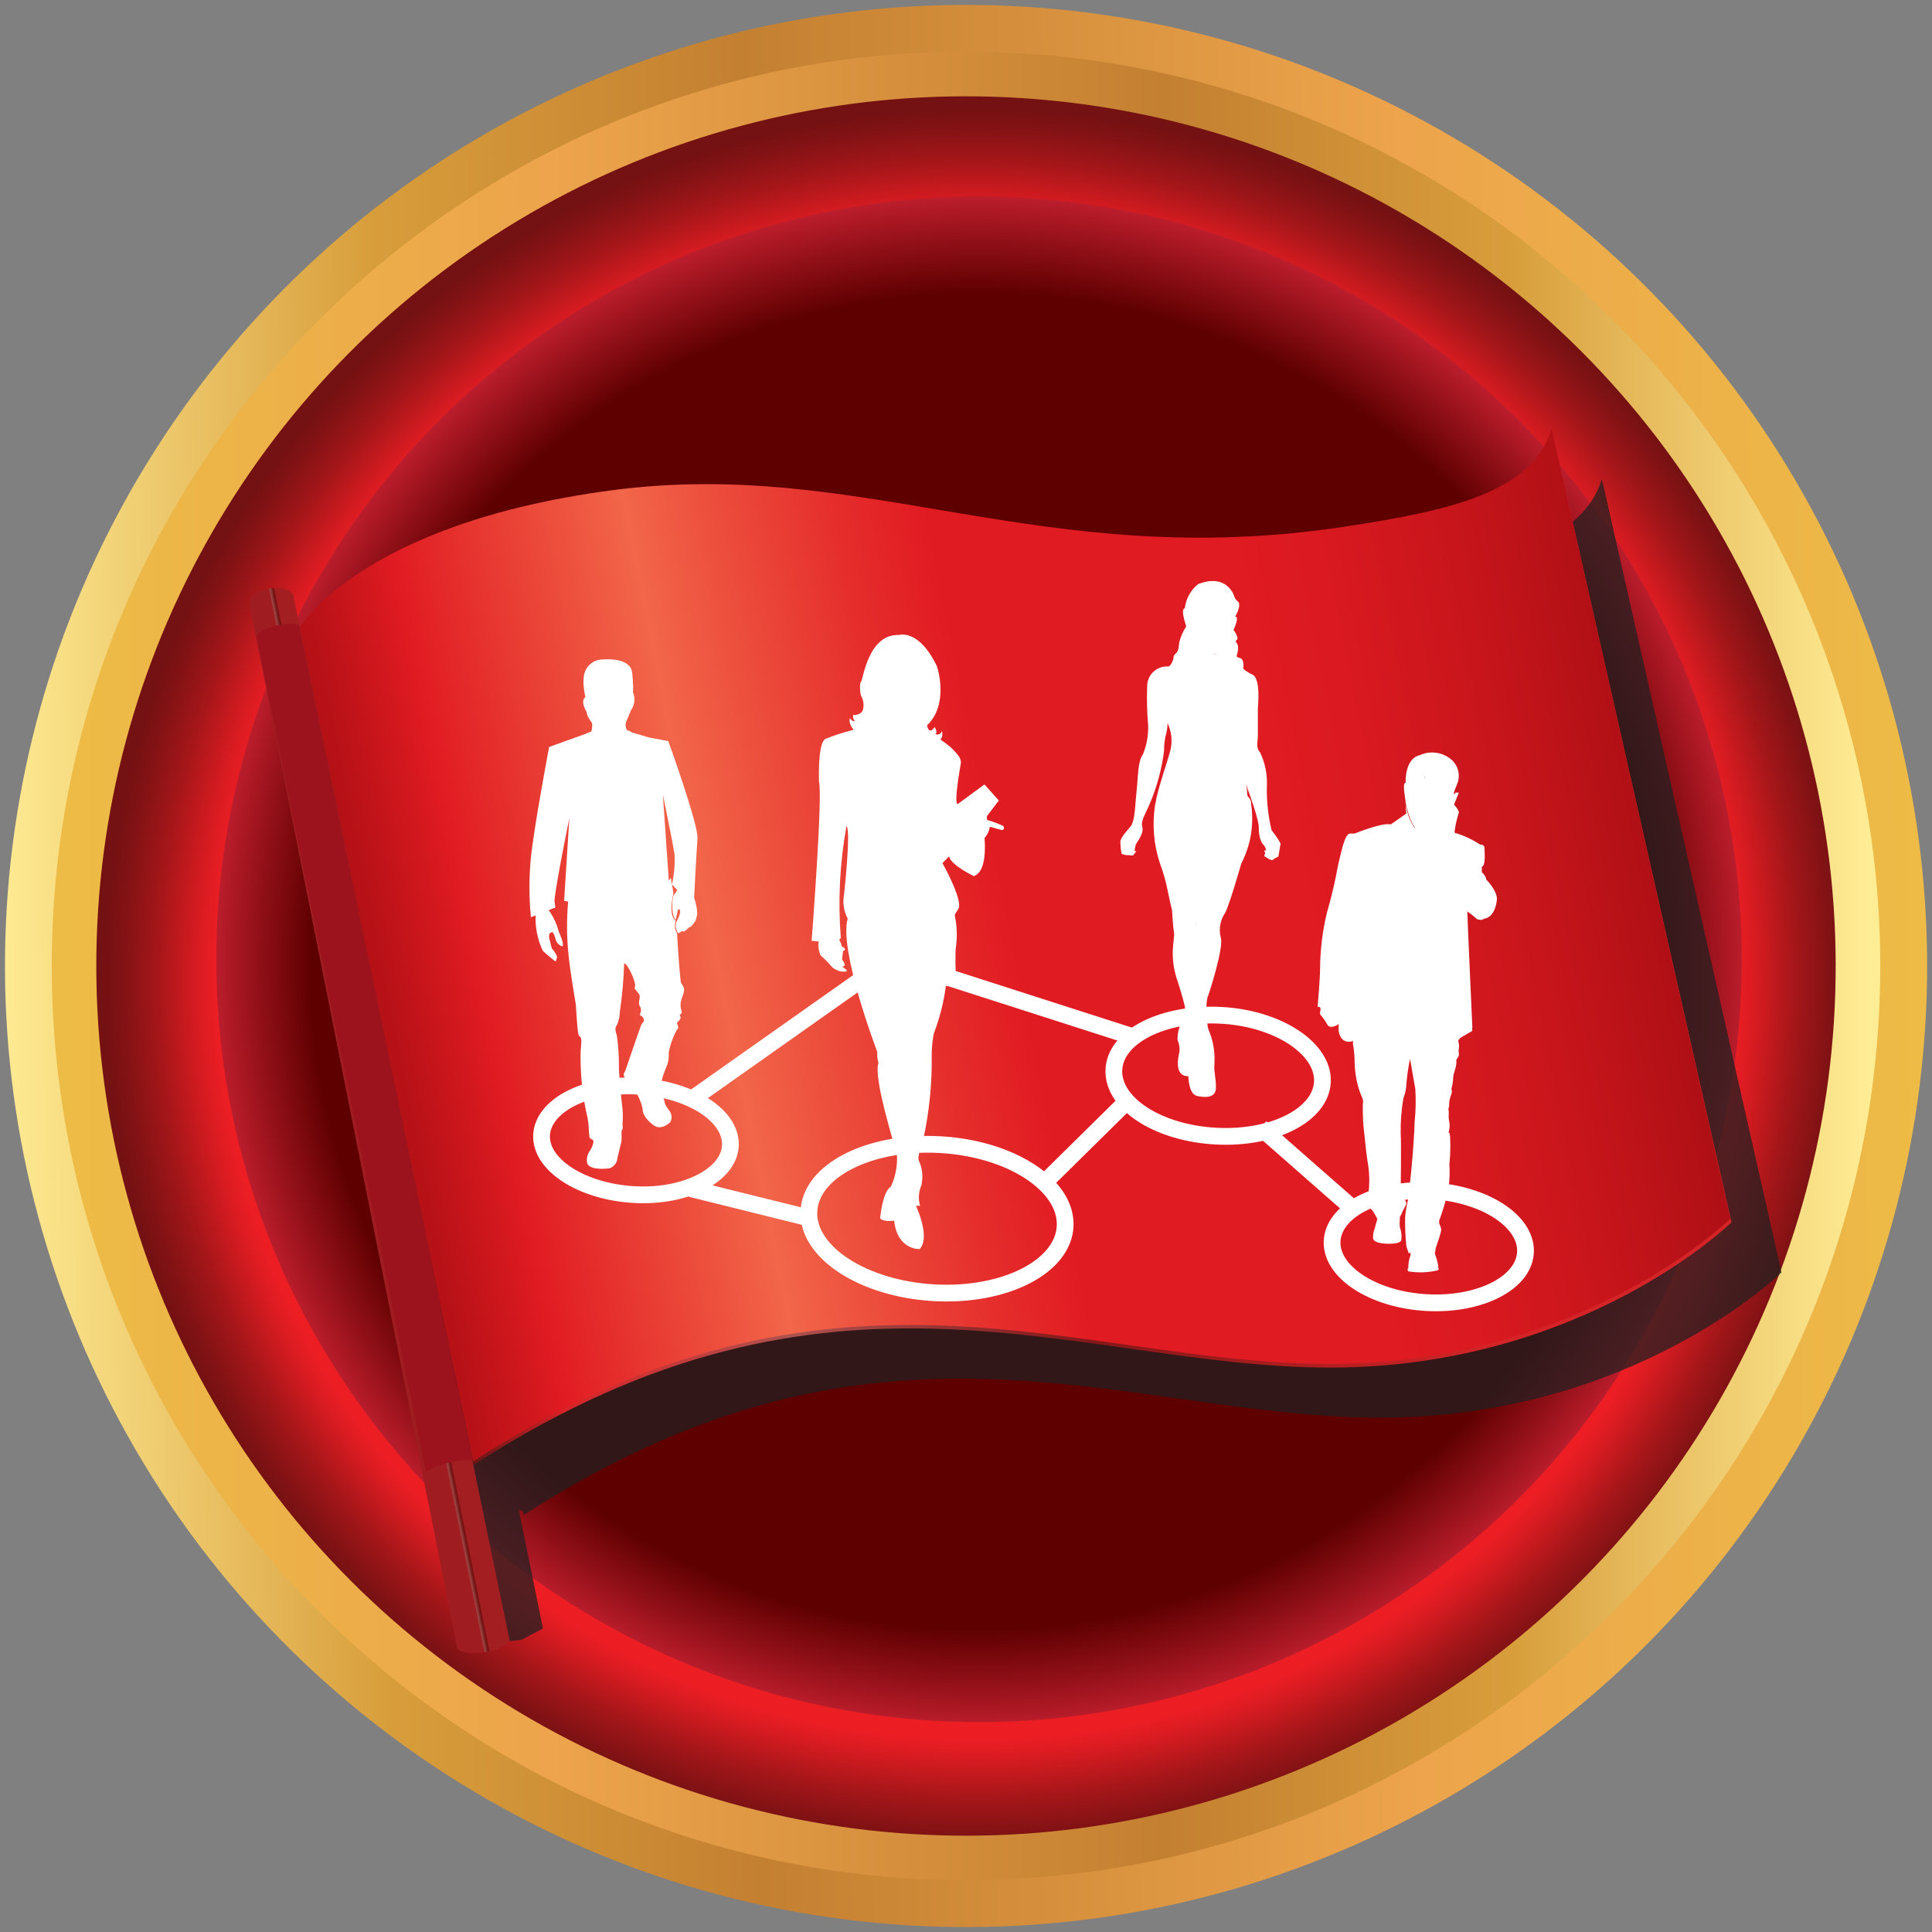 <?xml version="1.0" encoding="UTF-8"?>
<svg width="196px" height="196px" viewBox="0 0 196 196" version="1.1" xmlns="http://www.w3.org/2000/svg" xmlns:xlink="http://www.w3.org/1999/xlink">
    <rect x="0" y="0" width="196" height="196" fill="#808080" stroke="none"/>
    <!-- Generator: Sketch 61.2 (89653) - https://sketch.com -->
    <title>MotivationalStrategiesPath</title>
    <desc>Created with Sketch.</desc>
    <defs>
        <linearGradient x1="50.572%" y1="99.988%" x2="49.42%" y2="-0.005%" id="linearGradient-1">
            <stop stop-color="#EDBC46" offset="0%"></stop>
            <stop stop-color="#EDA44C" offset="27%"></stop>
            <stop stop-color="#C48031" offset="61%"></stop>
            <stop stop-color="#D89D3B" offset="80%"></stop>
            <stop stop-color="#FFED95" offset="100%"></stop>
        </linearGradient>
        <linearGradient x1="0.005%" y1="50%" x2="100%" y2="50%" id="linearGradient-2">
            <stop stop-color="#EDBC46" offset="0%"></stop>
            <stop stop-color="#EDA44C" offset="27%"></stop>
            <stop stop-color="#C48031" offset="61%"></stop>
            <stop stop-color="#D89D3B" offset="80%"></stop>
            <stop stop-color="#FFED95" offset="100%"></stop>
        </linearGradient>
        <radialGradient cx="50.588%" cy="50.791%" fx="50.588%" fy="50.791%" r="49.946%" id="radialGradient-3">
            <stop stop-color="#7D1416" offset="0%"></stop>
            <stop stop-color="#981819" offset="9%"></stop>
            <stop stop-color="#C61F1F" offset="26%"></stop>
            <stop stop-color="#E22323" offset="39%"></stop>
            <stop stop-color="#ED2524" offset="46%"></stop>
            <stop stop-color="#EC1E24" offset="87%"></stop>
            <stop stop-color="#DB1C22" offset="89%"></stop>
            <stop stop-color="#A41619" offset="94%"></stop>
            <stop stop-color="#811214" offset="98%"></stop>
            <stop stop-color="#741112" offset="100%"></stop>
        </radialGradient>
        <radialGradient cx="49.86%" cy="50%" fx="49.86%" fy="50%" r="50%" id="radialGradient-4">
            <stop stop-color="#5E0000" offset="0%"></stop>
            <stop stop-color="#5E0000" offset="61%"></stop>
            <stop stop-color="#5E0000" offset="87%"></stop>
            <stop stop-color="#BE1E2D" offset="100%"></stop>
        </radialGradient>
        <linearGradient x1="1.363%" y1="55.932%" x2="98.265%" y2="41.968%" id="linearGradient-5">
            <stop stop-color="#4D1211" offset="0%"></stop>
            <stop stop-color="#521312" offset="2%"></stop>
            <stop stop-color="#601414" offset="4%"></stop>
            <stop stop-color="#781718" offset="6%"></stop>
            <stop stop-color="#991B1D" offset="8%"></stop>
            <stop stop-color="#C32024" offset="11%"></stop>
            <stop stop-color="#D82327" offset="12%"></stop>
            <stop stop-color="#AE524F" offset="29%"></stop>
            <stop stop-color="#912829" offset="43%"></stop>
            <stop stop-color="#851719" offset="50%"></stop>
            <stop stop-color="#D52427" offset="78%"></stop>
        </linearGradient>
        <linearGradient x1="1.364%" y1="55.93%" x2="98.292%" y2="41.964%" id="linearGradient-6">
            <stop stop-color="#A70E13" offset="0%"></stop>
            <stop stop-color="#AC0F14" offset="3%"></stop>
            <stop stop-color="#BA1218" offset="6%"></stop>
            <stop stop-color="#D2181E" offset="10%"></stop>
            <stop stop-color="#E11B22" offset="12%"></stop>
            <stop stop-color="#F26649" offset="29%"></stop>
            <stop stop-color="#EF5A43" offset="32%"></stop>
            <stop stop-color="#E52C2B" offset="44%"></stop>
            <stop stop-color="#E11B22" offset="50%"></stop>
            <stop stop-color="#E11B22" offset="70%"></stop>
            <stop stop-color="#DA1920" offset="77%"></stop>
            <stop stop-color="#C6151B" offset="87%"></stop>
            <stop stop-color="#A70E13" offset="99%"></stop>
        </linearGradient>
        <linearGradient x1="49.319%" y1="50.527%" x2="50.865%" y2="49.24%" id="linearGradient-7">
            <stop stop-color="#9F1D21" offset="0%"></stop>
            <stop stop-color="#A21E21" offset="12%"></stop>
            <stop stop-color="#994845" offset="29%"></stop>
            <stop stop-color="#7F2222" offset="60%"></stop>
            <stop stop-color="#731112" offset="78%"></stop>
            <stop stop-color="#761213" offset="85%"></stop>
            <stop stop-color="#811517" offset="90%"></stop>
            <stop stop-color="#931A1C" offset="96%"></stop>
            <stop stop-color="#A21E21" offset="99%"></stop>
        </linearGradient>
    </defs>
    <g id="PathwaysPaths" stroke="none" stroke-width="1" fill="none" fill-rule="evenodd">
        <g id="PathwaysPaths-Copy" transform="translate(-1173, -40)">
            <g id="MotivationalStrategiesPath" transform="translate(1172, 39)">
                <g id="Motivational-Strategies-Path">
                    <circle id="Oval" fill="url(#linearGradient-1)" fill-rule="nonzero" transform="translate(99.005, 98.999) rotate(-89.34) translate(-99.005, -98.999) " cx="99.005" cy="98.999" r="97.5"></circle>
                    <path d="M191.75,99 C191.744,150.223 150.216,191.744 98.993,191.74 C47.77,191.736 6.25,150.21 6.25,98.987 C6.25,47.764 47.777,6.24 99,6.24 C123.601,6.24 147.193,16.013 164.588,33.409 C181.982,50.806 191.753,74.399 191.75,99 Z" id="Shape" fill="url(#linearGradient-2)" fill-rule="nonzero"></path>
                    <circle id="Oval" fill="url(#radialGradient-3)" fill-rule="nonzero" transform="translate(98.999, 99) rotate(-0.12) translate(-98.999, -99) " cx="98.999" cy="99" r="88.23"></circle>
                    <circle id="Oval" fill="url(#radialGradient-4)" fill-rule="nonzero" transform="translate(100.325, 98.326) rotate(-89.64) translate(-100.325, -98.326) " cx="100.325" cy="98.326" r="77.38"></circle>
                    <g id="Group" transform="translate(26, 44)">
                        <g opacity="0.75" style="mix-blend-mode: multiply;" transform="translate(5, 5)" id="Shape">
                            <path d="M5.52,21.2 C5.52,21.2 11.63,10.6 37.16,7.2 C62.88,3.78 80.79,15.56 111.59,10.88 C122.45,9.23 130.54,7.38 132.59,0.96 L150.73,81.09 C150.73,81.09 135.73,95.82 110.01,95.82 C84.29,95.82 59.56,82.12 23.13,105.7 L5.52,21.2 Z" fill="#231F20" fill-rule="nonzero"></path>
                            <path d="M5.44,20.84 C5.44,20.84 11.55,10.24 37.08,6.84 C62.79,3.43 80.71,15.21 111.5,10.53 C122.37,8.88 130.5,7.02 132.5,0.61 L150.63,80.73 C150.63,80.73 135.63,95.46 109.92,95.46 C84.21,95.46 59.47,81.77 23.04,105.34 L5.44,20.84 Z" fill="#231F20" fill-rule="nonzero"></path>
                            <path d="M25.079,117.199 L4.81,17.4 C4.81,17.4 4.19,16.4 2.18,16.85 C0.17,17.3 0.41,18.49 0.41,18.49 L19.739,117.879 C19.739,118.269 20.679,118.709 22.919,118.349 C24.366,117.597 25.086,117.213 25.079,117.199 Z" fill="#231F20" fill-rule="nonzero"></path>
                            <path d="M20.63,105.47 C21.92,105.17 22.98,105.11 23.08,105.35 L5.45,20.63 L5.45,20.63 C5.27,20.31 4.27,20.27 3.12,20.56 C1.97,20.85 1,21.4 1.12,21.77 L18.34,106.6 C18.28,106.34 19.31,105.78 20.63,105.47 Z" fill="#231F20" fill-rule="nonzero"></path>
                            <path d="M49.19,73.28 C49.08,76.34 44.71,78.59 39.42,78.28 C34.13,77.97 29.93,75.28 30.03,72.23 C30.13,69.18 34.51,66.92 39.8,67.23 C45.09,67.54 49.3,70.22 49.19,73.28 Z" stroke="#231F20" stroke-width="1.7"></path>
                            <path d="M83.15,81.43 C83.01,85.58 77.07,88.63 69.89,88.25 C62.71,87.87 57,84.18 57.15,80 C57.3,75.82 63.23,72.8 70.41,73.19 C77.59,73.58 83.29,77.28 83.15,81.43 Z" stroke="#231F20" stroke-width="1.7"></path>
                            <path d="M129.85,84.07 C129.75,87.21 125.26,89.51 119.85,89.22 C114.44,88.93 110.12,86.15 110.23,83.02 C110.34,79.89 114.82,77.58 120.23,77.87 C125.64,78.16 130,80.94 129.85,84.07 Z" stroke="#231F20" stroke-width="1.7"></path>
                            <path d="M109.25,66.81 C109.13,70.18 104.3,72.66 98.46,72.35 C92.62,72.04 88,69 88.1,65.67 C88.2,62.34 93.1,59.81 98.89,60.12 C104.68,60.43 109.37,63.43 109.25,66.81 Z" stroke="#231F20" stroke-width="1.7"></path>
                            <path d="M42.89,32.28 L40.89,31.9 L40.89,31.9 L39.17,31.38 C39.034,31.31 38.904,31.23 38.78,31.14 C38.78,31.14 38.95,31.46 38.69,31.14 C38.542,30.87 38.52,30.548 38.63,30.26 C38.81,29.91 39.1,29.15 39.1,29.15 C39.485,28.618 39.561,27.923 39.3,27.32 C39.333,27.018 39.333,26.712 39.3,26.41 C39.305,26.35 39.305,26.29 39.3,26.23 C39.305,26.29 39.305,26.35 39.3,26.41 C39.3,25.86 39.21,25.27 39.21,25.27 L39.21,25.27 C39,23.74 36.37,24 36.37,24 C35.363,23.951 34.49,24.689 34.37,25.69 L34.37,25.69 C34.321,26.085 34.321,26.485 34.37,26.88 C34.399,27.194 34.452,27.505 34.53,27.81 C33.95,28.22 34.68,29.36 34.68,29.36 C34.62,29.68 35.14,30.36 35.14,30.36 C35.32,30.56 35.14,31.29 35.14,31.29 L34.78,31.44 L34.78,31.44 L34.65,31.44 L34.65,31.44 L30.86,32.82 C30.86,32.82 29.29,40.81 29,44.08 C28.799,46.075 28.799,48.085 29,50.08 L29.47,49.9 C29.474,49.923 29.474,49.947 29.47,49.97 C29.438,50.726 29.529,51.483 29.74,52.21 C29.851,52.654 30.005,53.086 30.2,53.5 C30.35,53.67 31.37,54.5 31.37,54.5 C31.57,54.7 31.6,54.23 31.6,54.23 C31.78,54.23 31.43,53.56 31.22,53.39 C31.01,53.22 30.99,52.66 30.93,52.51 C30.859,52.315 30.832,52.107 30.85,51.9 C30.855,51.742 30.982,51.615 31.14,51.61 C31.34,51.61 31.52,52.39 31.52,52.39 C31.615,52.678 31.825,52.913 32.1,53.04 C32.48,53.04 31.78,51.55 31.78,51.55 C31.604,50.807 31.289,50.105 30.85,49.48 C30.82,49.442 30.793,49.402 30.77,49.36 L31.44,49.11 L31.36,48.43 C31.49,46.75 32.87,40.04 32.87,40.04 L32.34,48.43 L32.75,48.5 C32.593,50.311 32.619,52.134 32.83,53.94 C32.98,55.4 33.56,58.87 33.56,58.87 C33.56,58.87 33.71,61.41 33.82,61.87 C33.93,62.33 34.26,61.72 34.06,63.47 C33.993,65.527 34.168,67.584 34.58,69.6 C34.701,70.029 34.788,70.467 34.84,70.91 C34.84,71.09 34.92,72.29 34.97,72.35 C35.021,72.411 35.086,72.46 35.16,72.49 C35.63,72.61 35.02,73.62 35.02,73.62 C34.723,74.002 34.616,74.499 34.73,74.97 C35.08,75.72 37,75.43 37,75.43 C37.348,75.304 37.618,75.023 37.73,74.67 C37.73,74.5 38.14,72.95 38.2,72.67 C38.218,72.39 38.218,72.11 38.2,71.83 C38.188,71.726 38.209,71.621 38.26,71.53 C38.4,71.33 38.26,71.12 38.32,70.74 C38.347,70.166 38.327,69.591 38.26,69.02 C38.17,68.47 37.91,65.64 37.94,65.02 C37.933,64.037 37.863,63.054 37.73,62.08 C37.64,61.7 37.44,61.26 37.73,60.94 C37.92,60.529 38.019,60.082 38.02,59.63 C38.267,57.997 38.414,56.351 38.46,54.7 C38.87,54.76 39.69,56.7 39.57,57 C39.45,57.3 39.57,57.29 39.77,57.56 C39.97,57.83 40.1,57.91 40.04,58.23 C39.98,58.55 39.92,58.84 40.04,59.01 C40.269,59.306 40.252,59.724 40,60 C39.88,60.35 40.14,60.09 40.32,60.5 C40.5,60.91 40.26,60.76 40.05,61.29 C39.84,61.82 38.51,65.75 38.51,65.75 L38.33,66.1 C38.16,66.45 39.47,67.85 39.47,67.85 L39.47,67.85 C39.811,68.387 40.064,68.974 40.22,69.59 C40.16,70.59 41.39,71.37 41.39,71.37 C42.17,71.93 43.05,71.02 43.05,71.02 C43.49,70.09 42.61,69.68 42.49,69.13 C42.37,68.58 42.16,67.97 42.04,67.41 C42.156,66.78 42.337,66.163 42.58,65.57 C42.818,65.082 42.928,64.542 42.9,64 C43.054,63.196 43.331,62.42 43.72,61.7 C43.95,61.4 43.87,61.46 43.81,61.17 C43.75,60.88 43.63,61.11 43.98,60.7 C44.33,60.29 43.84,60.24 44.1,60.09 C44.36,59.94 44.16,59.68 44.1,59.19 C44.04,58.7 44.25,58.54 44.42,57.9 C44.59,57.26 44.16,57.12 44.13,56.79 C44.1,56.46 44.04,56.09 43.95,54.99 C43.86,53.89 43.77,52.22 43.75,51.89 C43.528,51.538 43.474,51.106 43.6,50.71 L43.6,50.51 C43.41,50.59 43.26,50.02 43.24,49.89 C43.185,49.509 43.185,49.121 43.24,48.74 C43.267,48.452 43.321,48.168 43.4,47.89 C43.35,47.59 43.27,47.04 43.18,46.59 L43.12,46.28 C43.067,46.374 43.003,46.461 42.93,46.54 L42.34,37.83 C42.34,37.83 43.34,42.7 43.51,43.83 C43.569,44.867 43.481,45.907 43.25,46.92 C43.412,47.123 43.593,47.311 43.79,47.48 C43.697,47.68 43.576,47.865 43.43,48.03 C43.43,48.03 43.43,48.03 43.43,47.97 L43.43,47.97 C43.376,48.19 43.335,48.414 43.31,48.64 C43.258,48.947 43.242,49.259 43.26,49.57 C43.268,49.76 43.302,49.949 43.36,50.13 C43.36,50.23 43.5,50.53 43.63,50.47 L43.63,50.38 L43.63,50.31 C43.703,50.034 43.76,49.753 43.8,49.47 C44.41,49.41 43.63,50.77 43.62,50.78 C43.56,51.013 43.56,51.257 43.62,51.49 C43.659,51.619 43.712,51.743 43.78,51.86 C43.9,51.95 44.19,51.69 44.19,51.69 C44.48,51.86 44.92,51.31 44.92,51.31 C45.15,51.37 45.62,50.58 45.62,50.58 L45.76,49.97 C45.743,49.4 45.635,48.836 45.44,48.3 C45.44,48.3 45.68,43.69 45.78,42.3 C45.88,40.91 42.89,32.28 42.89,32.28 Z" fill="#231F20" fill-rule="nonzero"></path>
                            <path d="M76.88,40.9 C76.388,40.669 75.88,40.476 75.36,40.32 L75.36,40.32 C75.2,40.32 75.19,40.15 75.21,40.03 C75.203,39.99 75.203,39.95 75.21,39.91 L76.42,38.32 L75,36.68 L72.28,38.68 C71.86,38.6 72.62,34.54 72.62,34.54 C72.635,34.253 72.542,33.972 72.36,33.75 C72.021,33.318 71.628,32.931 71.19,32.6 L70.95,32.41 L70.53,32.12 C70.86,31.91 70.69,31.24 70.69,31.24 C70.661,31.381 70.569,31.501 70.44,31.565 C70.311,31.629 70.16,31.631 70.03,31.57 C70.32,31.41 69.94,30.86 69.94,30.86 C69.36,31.74 69.19,30.7 69.19,30.7 C71.49,28.48 70.19,24.7 70.19,24.7 C68.35,20.85 66.35,21.52 66.35,21.52 C63.21,21.4 62.71,26.08 62.5,26.24 C62.29,26.4 62.42,27.5 62.5,27.71 C62.709,28.106 62.77,28.564 62.67,29 C62.5,29.67 61.67,29.59 61.67,29.59 C61.605,29.813 61.666,30.055 61.83,30.22 C61.54,30.3 61.33,29.93 61.33,29.93 C61.12,30.47 61.71,31.1 61.71,31.1 L61.5,31.1 L61.93,31.17 L61.5,31.1 L61.28,31.17 C60.459,31.39 59.651,31.657 58.86,31.97 C58.03,32.34 58.2,36.36 58.2,36.36 C58.57,37.82 57.44,52.45 57.44,52.45 L58.2,52.54 C58.169,52.575 58.145,52.616 58.13,52.66 C58.102,53.105 58.18,53.551 58.36,53.96 C58.722,54.263 59.057,54.598 59.36,54.96 C59.717,55.393 60.26,55.628 60.82,55.59 C61.36,55.59 60.53,55.09 60.53,55.09 C61.11,55.09 60.53,54.38 60.53,54.38 C60.53,54.38 60.61,53.5 60.61,53.5 C61.15,53.33 60.48,53.04 60.48,53.04 C60.441,52.803 60.356,52.575 60.23,52.37 L60.23,52.37 L60.39,52.17 C60.109,48.403 60.314,44.615 61,40.9 C61.46,41.48 60.75,47.84 60.75,47.84 C60.577,48.671 60.697,49.537 61.09,50.29 L61.09,50.35 C60.64,51.89 61.35,55.19 62.2,58.13 C63.05,61.07 64.06,63.81 64.06,63.81 C64.037,64.191 64.077,64.573 64.18,64.94 C63.64,66.49 65.82,73.18 66.07,74.34 C66.114,75.422 65.898,76.499 65.44,77.48 L65.44,77.48 C64.6,77.92 64.35,80.67 64.35,80.67 C64.64,81.09 65.77,80.92 65.77,80.92 C66.11,83.92 68.36,83.811 68.36,83.811 C69.14,82.97 68.67,81.2 68.3,80.18 C68.13,79.72 67.99,79.42 67.99,79.42 L68.41,79.42 C68.201,78.698 68.257,77.924 68.57,77.24 C68.574,77.203 68.574,77.167 68.57,77.13 C68.717,76.328 68.602,75.501 68.24,74.77 C68.216,74.631 68.216,74.489 68.24,74.35 C68.358,73.742 68.522,73.144 68.73,72.56 C69.329,69.784 69.611,66.949 69.57,64.11 C69.574,63.382 69.645,62.656 69.78,61.94 C70.368,60.412 70.778,58.822 71,57.2 L71.08,57.08 L72.25,56.74 L72.25,56.74 C71.91,56.28 72.02,53.35 72.02,53.35 C72.202,52.225 72.175,51.075 71.94,49.96 L71.94,49.83 L71.94,49.83 L72.31,49.25 C72.77,48.33 70.68,44.61 70.68,44.61 L71.35,43.94 C71.51,44.82 73.86,45.94 73.86,45.94 C75.3,45.44 75,42.34 75,42 L75,42 C75.284,41.682 75.471,41.29 75.54,40.87 L75.62,40.87 L76.76,41.19 C77.05,41.27 76.88,40.9 76.88,40.9 Z M67.5,34.54 L67.44,34.48 L67.5,34.54 Z M68,35 L67.91,34.91 L68,35 Z M66.27,30.49 L66.12,30.35 L66.27,30.49 Z M66.27,24.15 L66.33,24.15 L66.27,24.15 Z M63.14,31.58 L63.3,31.65 L63.14,31.58 Z M66,24.38 L65.95,24.38 L66,24.38 Z M62.85,31.5 C62.73,31.45 62.607,31.409 62.48,31.38 C62.607,31.409 62.73,31.45 62.85,31.5 L62.85,31.5 Z M62.37,31.35 L62.05,31.27 L62.37,31.35 Z" fill="#231F20" fill-rule="nonzero"></path>
                            <path d="M104.09,41.33 C103.751,39.888 103.59,38.411 103.61,36.93 C103.689,35.732 103.458,34.533 102.94,33.45 C102.46,32.9 102.7,32.45 102.7,31.68 C102.7,31.45 102.7,31.12 102.7,30.77 C102.7,30.01 102.7,29.16 102.7,28.94 C102.7,28.72 103.01,25.94 102.15,25.54 C101.82,25.37 101.61,25.24 101.47,25.15 C101.33,25.06 101.21,24.91 101.21,24.91 C101.21,24.91 101.35,23.98 100.9,23.91 C100.45,23.84 100.54,23.76 100.63,23.33 C100.72,22.9 100.71,22.54 100.51,22.33 C100.31,22.12 100.63,22.09 100.63,21.9 C100.567,21.592 100.43,21.303 100.23,21.06 C100.23,21.06 100.87,19.67 100.39,19.69 C100.39,19.69 101.19,18.37 100.56,18.08 C100.435,17.956 100.345,17.8 100.3,17.63 C100.3,17.63 99.6,15.25 96.63,16.4 C95.876,17.008 95.391,17.888 95.28,18.85 C95.28,18.85 94.78,18.75 95.43,20.7 C95.096,21.204 94.852,21.762 94.71,22.35 C94.71,22.35 94.71,23.15 94.39,23.41 C94.07,23.67 94.15,23.77 94.13,23.94 C94.11,24.11 93.84,24.73 93.63,24.75 L93.53,24.75 C92.989,24.734 92.465,24.937 92.077,25.314 C91.689,25.691 91.47,26.209 91.47,26.75 C91.416,28.084 91.446,29.42 91.56,30.75 C91.598,31.747 91.417,32.74 91.03,33.66 C90.51,34.33 90.56,35.94 90.39,37.45 C90.22,38.96 90.24,40.45 89.74,41.03 C89.24,41.61 88.68,42.23 88.74,42.64 C88.744,43.01 88.784,43.378 88.86,43.74 C89.086,43.862 89.345,43.911 89.6,43.88 C89.6,43.88 89.98,43.98 90.06,43.88 L90.13,43.76 C90.13,43.76 90.49,43.4 90.27,43.47 C90.05,43.54 90.27,43.04 90.27,42.87 C90.27,42.7 91.16,41.72 90.97,41.05 C90.78,40.38 91.35,39.58 91.78,38.5 C92.21,37.42 93.25,34.35 93.17,33.25 C93.158,32.854 93.195,32.457 93.28,32.07 L93.28,32.07 L93.28,31.95 C93.429,31.477 93.51,30.986 93.52,30.49 C93.929,31.339 94.032,32.304 93.81,33.22 C93.47,34.53 92.73,36.56 92.36,38.22 C92.36,38.42 92.28,38.61 92.25,38.8 C91.945,40.786 92.12,42.816 92.76,44.72 C93.113,45.665 93.384,46.639 93.57,47.63 C93.73,48.37 93.85,49.03 93.98,49.43 C93.98,49.43 94.05,51.04 94.17,51.71 C94.29,52.38 93.62,54.06 94.55,56.71 C94.55,56.71 95.08,58.32 95.25,59.1 C95.266,59.229 95.266,59.361 95.25,59.49 C95.226,59.848 95.169,60.203 95.08,60.55 C94.676,61.186 94.468,61.927 94.48,62.68 C94.651,63.055 94.716,63.47 94.67,63.88 C94.55,64.41 94.11,66.37 95.58,66.35 L95.58,66.35 C95.58,66.35 95.58,68.15 96.44,68.35 C97.3,68.55 98.31,68.54 98.36,67.6 C98.41,66.66 98.15,65.9 98.22,65.15 C98.288,64.076 98.132,63 97.76,61.99 C97.587,61.642 97.494,61.259 97.49,60.87 C97.379,60.052 97.4,59.222 97.55,58.41 C97.79,57.84 99.23,53.25 98.91,52.29 C98.673,51.417 98.842,50.484 99.37,49.75 C99.585,49.269 99.769,48.775 99.92,48.27 L99.92,48.27 C100.42,46.76 100.99,44.76 100.99,44.76 C101.945,42.915 102.295,40.815 101.99,38.76 C101.99,38.61 101.99,38.45 101.91,38.3 C101.83,38.15 101.6,37.94 101.6,37.77 C101.589,37.408 101.552,37.047 101.49,36.69 C101.537,36.883 101.593,37.073 101.66,37.26 C101.66,37.26 102.88,40.52 102.76,41.26 C102.76,41.26 102.76,42.48 103.31,42.94 C103.31,42.94 103.55,43.3 103.48,43.44 C103.41,43.58 103.19,43.27 103.43,43.73 C103.43,43.73 103.17,44.02 103.5,44.11 C103.5,44.11 104.15,44.62 104.27,44.31 L104.75,44.04 C104.75,44.04 104.94,42.94 104.97,42.82 L104.97,42.7 C104.718,42.218 104.424,41.759 104.09,41.33 Z M98.2,23.4 C98.303,23.478 98.437,23.501 98.56,23.46 C98.442,23.532 98.289,23.506 98.2,23.4 L98.2,23.4 Z M96.38,50.35 C96.38,50.69 96.38,51.02 96.38,51.35 C96.37,51 96.38,50.69 96.38,50.35 L96.38,50.35 Z M96.45,57.89 C96.45,57.7 96.45,57.51 96.45,57.32 C96.44,57.51 96.45,57.7 96.45,57.89 L96.45,57.89 Z M96.39,49.89 C96.39,49.4 96.39,48.89 96.44,48.42 C96.42,48.88 96.4,49.37 96.39,49.86 L96.39,49.89 Z M96.44,56.38 C96.44,56.16 96.44,55.95 96.44,55.74 C96.43,55.92 96.43,56.13 96.44,56.35 L96.44,56.38 Z M96.44,54.58 C96.44,54.24 96.44,53.91 96.44,53.58 C96.4,53.88 96.4,54.21 96.41,54.55 L96.44,54.58 Z M96.44,52.9 C96.44,52.59 96.44,52.29 96.44,51.98 C96.38,52.26 96.38,52.56 96.38,52.87 L96.44,52.9 Z M96.5,58.97 C96.5,59.12 96.5,59.28 96.5,59.44 C96.44,59.25 96.44,59.09 96.44,58.94 L96.5,58.97 Z M95.99,65.21 C95.99,65.12 95.99,65.04 95.99,64.96 C96,65 95.94,65.09 95.93,65.18 L95.99,65.21 Z M96.21,63.75 C96.205,63.697 96.205,63.643 96.21,63.59 C96.187,63.632 96.166,63.675 96.15,63.72 L96.21,63.75 Z M96.34,62.43 C96.34,62.38 96.34,62.33 96.34,62.27 C96.34,62.21 96.29,62.35 96.28,62.4 L96.34,62.43 Z M96.44,61.04 C96.435,60.967 96.435,60.893 96.44,60.82 C96.44,60.82 96.44,60.9 96.44,60.95 L96.44,61.04 Z" fill="#231F20" fill-rule="nonzero"></path>
                            <path d="M125.86,46.3 C125.86,46.3 125.86,46.24 125.86,46.21 C125.775,45.963 125.623,45.744 125.42,45.58 C125.42,45.47 125.42,45.03 125.42,45.03 C125.78,44.96 125.74,43.88 125.69,43.28 C125.697,43.217 125.697,43.153 125.69,43.09 C125.676,42.99 125.62,42.9 125.536,42.843 C125.453,42.786 125.349,42.766 125.25,42.79 C124.499,42.281 123.677,41.887 122.81,41.62 C122.81,41.62 122.7,41.69 122.65,41.49 C122.649,41.467 122.649,41.443 122.65,41.42 C122.742,40.792 122.885,40.174 123.08,39.57 C123.13,39.34 122.76,38.91 122.59,38.73 L123,37.5 L122.64,37.5 L122.57,37.69 C122.546,37.654 122.516,37.624 122.48,37.6 C122.509,37.455 122.556,37.314 122.62,37.18 C122.73,36.88 122.86,36.55 122.86,36.55 C123.171,35.709 122.933,34.763 122.26,34.17 C121.372,33.394 120.112,33.21 119.04,33.7 C117.47,34.06 117.61,36.5 117.61,36.5 C117.21,36.5 117.61,38.17 117.61,38.5 C117.679,38.882 117.772,39.26 117.89,39.63 C117.994,39.958 118.128,40.276 118.29,40.58 C118.362,40.728 118.453,40.865 118.56,40.99 C118.56,40.99 118.56,40.99 118.56,40.99 L118.56,40.99 C118.512,40.948 118.468,40.901 118.43,40.85 C118.285,40.655 118.164,40.444 118.07,40.22 C117.847,39.7 117.682,39.157 117.58,38.6 C117.585,38.57 117.585,38.54 117.58,38.51 C117.582,38.845 117.608,39.179 117.66,39.51 L117.28,39.78 L116.12,40.61 L115.99,40.61 C115.04,40.48 112.42,41.55 112.42,41.55 L112.04,41.55 C111.46,41.46 111.17,42.94 110.75,44.75 C110.33,46.56 110.12,48.13 109.61,49.6 C109.157,51.463 108.923,53.373 108.91,55.29 C108.91,56.29 108.67,59.16 108.67,59.16 C108.67,59.16 108.87,59.1 108.93,59.16 L108.93,59.16 C108.987,59.287 108.987,59.433 108.93,59.56 C108.865,59.722 108.918,59.908 109.06,60.01 C109.311,60.324 109.535,60.659 109.73,61.01 C110.14,61.32 110.81,60.83 110.81,60.83 C110.81,60.83 110.81,58.73 110.81,60.94 C110.798,61.13 110.798,61.32 110.81,61.51 C110.816,61.533 110.816,61.557 110.81,61.58 C110.831,61.645 110.848,61.712 110.86,61.78 C110.93,62.227 111.29,62.571 111.74,62.62 C111.916,62.636 112.094,62.612 112.26,62.55 L112.26,63 C112.379,63.66 112.44,64.329 112.44,65 C112.462,65.943 112.627,66.877 112.93,67.77 C113.13,68.38 113.38,68.62 113.27,69.07 C113.236,70.176 113.296,71.284 113.45,72.38 C113.54,73.28 113.65,74.38 113.8,75.27 C113.943,76.302 113.943,77.348 113.8,78.38 C113.699,78.627 113.668,78.897 113.71,79.16 C113.71,79.54 114.09,79.63 114.34,80.03 C114.59,80.43 114.69,80.68 114.69,80.68 C114.69,80.68 114.78,80.68 114.69,80.8 C114.687,80.823 114.687,80.847 114.69,80.87 C114.6,81.11 114.46,81.71 114.46,81.71 C114.324,82.025 114.269,82.369 114.3,82.71 C114.39,83.3 115.93,83.25 115.93,83.25 C117.3,83.25 117.16,82.8 117.16,82.8 C117.3,82.49 117.05,81.8 117,81.55 C116.975,81.307 116.975,81.063 117,80.82 C117,80.75 117,80.68 117,80.63 C117,80.43 117.18,80.3 117.22,80.1 C117.26,79.9 117.65,79.36 117.67,79.16 C117.69,78.96 117.09,78.16 117.09,78.16 C117.09,78.16 117.04,78.43 117.09,78.07 C117.14,77.71 117.15,72.97 117.09,72.16 C117.055,70.931 117.145,69.701 117.36,68.49 C117.544,68.014 117.649,67.51 117.67,67 C117.742,66.164 117.862,65.332 118.03,64.51 C118.12,64.8 118.41,66.75 118.56,67.51 C118.63,68.646 118.61,69.787 118.5,70.92 C118.5,71.7 118.3,74.47 118.18,75.55 C118.06,76.63 117.87,78.77 117.78,78.97 C117.664,79.488 117.58,80.012 117.53,80.54 C117.513,81.542 117.56,82.544 117.67,83.54 C117.78,83.88 117.92,84.26 117.92,84.26 L118,84.15 L118.07,84.24 C118.095,84.301 118.095,84.369 118.07,84.43 C117.918,84.853 117.844,85.3 117.85,85.75 C117.69,85.8 117.85,86.07 117.85,86.07 C118.848,86.232 119.868,86.191 120.85,85.95 C121.05,85.73 120.85,85.69 120.85,85.69 C121.01,85.51 120.54,84.25 120.54,84.25 L120.6,83.89 C120.603,83.857 120.603,83.823 120.6,83.79 C120.7,83.38 121.05,82.53 121.15,81.97 C121.25,81.41 120.75,81.3 121.07,80.65 C121.439,79.624 121.73,78.571 121.94,77.5 C122.025,76.733 122.045,75.96 122,75.19 C122.102,74.26 122.125,73.324 122.07,72.39 C122,71.59 121.85,72.39 121.98,71.7 C122.11,71.01 121.89,70.83 121.98,70.2 C122.07,69.57 121.89,69.66 121.98,69.46 C122.07,69.26 121.98,69.15 122.07,68.72 C122.122,68.479 122.189,68.242 122.27,68.01 C122.36,67.7 122.27,67.63 122.32,67.47 C122.413,67.145 122.463,66.808 122.47,66.47 C122.47,66.04 122.72,65.57 122.78,65.08 C122.84,64.59 122.7,64.7 122.94,64.36 C123.18,64.02 122.94,63.76 123.05,63.47 C123.09,63.199 123.069,62.922 122.99,62.66 C123.044,62.544 123.119,62.439 123.21,62.35 L123.21,62.35 L124.42,61.64 C124.382,61.54 124.382,61.43 124.42,61.33 C124.42,61.33 124,49.8 124,49.66 L124,49.66 C124.49,50 125,50.46 125,50.46 C125.58,50.62 125.65,50.46 125.65,50.46 C126.82,50.35 126.97,48.71 126.97,48.71 C127.18,47.6 125.86,46.3 125.86,46.3 Z M120.71,41.52 L120.8,41.52 L120.71,41.52 Z M120.87,41.52 C120.919,41.506 120.966,41.486 121.01,41.46 C120.962,41.456 120.915,41.446 120.87,41.43 L120.87,41.52 Z M122.4,35.91 L122.05,35.83 L122.4,35.91 Z M121.4,35.73 L121.62,35.73 L121.4,35.73 Z M121.72,35.73 L121.98,35.73 L121.72,35.73 Z M120.4,35.68 L120.26,35.68 L120.4,35.68 Z M120.68,35.68 L120.52,35.68 L120.68,35.68 Z M120.13,35.78 C120.09,35.775 120.05,35.775 120.01,35.78 C120.045,35.759 120.082,35.742 120.12,35.73 L120.13,35.78 Z M119.88,35.85 L119.78,35.85 L119.88,35.85 Z M119.65,35.95 L119.56,35.95 L119.65,35.95 Z M119.43,36.06 L119.36,36.06 L119.43,36.06 Z M119.23,36.19 L119.17,36.19 L119.23,36.19 Z M119.04,36.34 L118.99,36.34 L119.04,36.34 Z M118.87,36.5 C118.87,36.5 118.87,36.5 118.87,36.5 C118.87,36.5 118.85,36.46 118.86,36.45 L118.87,36.5 Z M123.4,49.41 L123.4,49.35 C123.593,49.424 123.775,49.525 123.94,49.65 L123.4,49.41 Z" fill="#231F20" fill-rule="nonzero"></path>
                            <line x1="45.2" y1="77.68" x2="56.99" y2="80.61" stroke="#231F20" stroke-width="1.7"></line>
                            <line x1="80.65" y1="77.47" x2="89.41" y2="68.82" stroke="#231F20" stroke-width="1.7"></line>
                            <line x1="103" y1="71.49" x2="111.99" y2="79.38" stroke="#231F20" stroke-width="1.7"></line>
                            <line x1="45.12" y1="68.71" x2="64.8" y2="54.83" stroke="#231F20" stroke-width="1.7"></line>
                            <line x1="89.88" y1="62.22" x2="64.23" y2="53.98" stroke="#231F20" stroke-width="1.7"></line>
                        </g>
                        <path d="M5.42,21.1 C5.42,21.1 11.54,10.51 37.07,7.1 C62.78,3.68 80.7,15.46 111.49,10.78 C122.35,9.13 130.49,7.28 132.49,0.86 L150.66,81 C150.66,81 135.66,95.74 109.95,95.74 C84.24,95.74 59.49,82 23.06,105.61 L5.42,21.1 Z" id="Shape" fill="url(#linearGradient-5)" fill-rule="nonzero"></path>
                        <path d="M5.34,20.75 C5.34,20.75 11.46,10.15 36.98,6.75 C62.7,3.33 80.61,15.11 111.41,10.43 C122.27,8.78 130.41,6.93 132.41,0.51 L150.54,80.64 C150.54,80.64 135.54,95.37 109.82,95.37 C84.1,95.37 59.41,81.68 23,105.26 L5.34,20.75 Z" id="Shape" fill="url(#linearGradient-6)" fill-rule="nonzero"></path>
                        <path d="M4.72,17.3 C4.72,17.3 4.09,16.3 2.08,16.76 C0.07,17.22 0.32,18.39 0.32,18.39 L21.363,124.09 C21.363,124.48 22.293,124.93 24.543,124.56 C25.55,124.393 26.27,124.013 26.703,123.42 L4.72,17.3 Z" id="Shape" fill="url(#linearGradient-7)" fill-rule="nonzero"></path>
                        <path d="M20.53,105.38 C21.83,105.08 22.89,105.02 22.98,105.26 L5.36,20.54 L5.36,20.54 C5.19,20.21 4.19,20.18 3.04,20.46 C1.89,20.74 0.92,21.3 1.04,21.67 L18.24,106.5 C18.19,106.25 19.22,105.69 20.53,105.38 Z" id="Shape" fill="#9C131D" fill-rule="nonzero"></path>
                        <path d="M49.1,73.19 C48.99,76.19 44.61,78.49 39.32,78.19 C34.03,77.89 29.83,75.19 29.94,72.19 C30.05,69.19 34.42,66.88 39.71,67.19 C45,67.5 49.2,70.13 49.1,73.19 Z" id="Shape" stroke="#FFFFFF" stroke-width="1.7"></path>
                        <path d="M83.06,81.34 C82.91,85.49 76.97,88.54 69.8,88.15 C62.63,87.76 56.92,84.09 57.06,79.94 C57.2,75.79 63.14,72.74 70.32,73.12 C77.5,73.5 83.2,77.19 83.06,81.34 Z" id="Shape" stroke="#FFFFFF" stroke-width="1.7"></path>
                        <path d="M129.76,84 C129.65,87.13 125.17,89.44 119.76,89.15 C114.35,88.86 110.03,86.08 110.14,82.95 C110.25,79.82 114.73,77.51 120.14,77.8 C125.55,78.09 129.87,80.85 129.76,84 Z" id="Shape" stroke="#FFFFFF" stroke-width="1.7"></path>
                        <path d="M109.16,66.71 C109.04,70.09 104.21,72.57 98.37,72.26 C92.53,71.95 87.89,69 88,65.57 C88.11,62.14 93,59.72 98.8,60 C104.6,60.28 109.27,63.34 109.16,66.71 Z" id="Shape" stroke="#FFFFFF" stroke-width="1.7"></path>
                        <path d="M42.8,32.19 L40.8,31.81 L40.8,31.81 L39.07,31.29 C38.88,31.18 38.69,31.04 38.69,31.04 C38.69,31.04 38.86,31.36 38.6,31.04 C38.448,30.774 38.426,30.454 38.54,30.17 C38.71,29.82 39.01,29.06 39.01,29.06 C39.395,28.524 39.471,27.826 39.21,27.22 C39.247,26.921 39.247,26.619 39.21,26.32 C39.214,26.257 39.214,26.193 39.21,26.13 C39.214,26.193 39.214,26.257 39.21,26.32 C39.21,25.77 39.12,25.18 39.12,25.18 L39.12,25.18 C38.9,23.64 36.23,23.9 36.23,23.9 C35.223,23.861 34.354,24.6 34.23,25.6 L34.23,25.6 C34.176,25.991 34.176,26.389 34.23,26.78 C34.258,27.097 34.312,27.411 34.39,27.72 C33.8,28.13 34.53,29.26 34.53,29.26 C34.48,29.59 35,30.26 35,30.26 C35.18,30.47 35,31.2 35,31.2 L34.63,31.35 L34.63,31.35 L34.51,31.41 L34.51,31.41 L30.71,32.78 C30.71,32.78 29.2,40.72 28.86,44 C28.663,46.012 28.663,48.038 28.86,50.05 L29.34,49.87 C29.335,49.89 29.335,49.91 29.34,49.93 C29.304,50.689 29.392,51.449 29.6,52.18 C29.713,52.621 29.871,53.05 30.07,53.46 C30.22,53.64 31.24,54.46 31.24,54.46 C31.44,54.67 31.47,54.2 31.47,54.2 C31.65,54.2 31.29,53.53 31.09,53.35 C30.89,53.17 30.86,52.62 30.8,52.48 C30.726,52.282 30.696,52.071 30.71,51.86 C30.724,51.706 30.846,51.584 31,51.57 C31.21,51.57 31.38,52.36 31.38,52.36 C31.485,52.653 31.711,52.886 32,53 C32.38,53 31.68,51.51 31.68,51.51 C31.498,50.768 31.179,50.066 30.74,49.44 C30.711,49.407 30.687,49.37 30.67,49.33 L31.34,49.07 L31.25,48.39 C31.38,46.72 32.76,40 32.76,40 L32.23,48.39 L32.64,48.47 C32.472,50.31 32.489,52.163 32.69,54 C32.83,55.46 33.42,58.93 33.42,58.93 C33.42,58.93 33.56,61.47 33.68,61.93 C33.8,62.39 34.11,61.79 33.91,63.54 C33.85,65.594 34.028,67.647 34.44,69.66 C34.556,70.1 34.643,70.548 34.7,71 C34.7,71.17 34.77,72.37 34.83,72.44 C34.878,72.502 34.945,72.547 35.02,72.57 C35.49,72.7 34.87,73.71 34.87,73.71 C34.578,74.091 34.472,74.582 34.58,75.05 C34.93,75.81 36.86,75.52 36.86,75.52 C37.203,75.387 37.471,75.109 37.59,74.76 C37.59,74.58 38,73.04 38.05,72.76 C38.068,72.477 38.068,72.193 38.05,71.91 C38.049,71.81 38.07,71.711 38.11,71.62 C38.26,71.41 38.11,71.21 38.17,70.83 C38.207,70.256 38.187,69.68 38.11,69.11 C38.03,68.55 37.76,65.72 37.79,65.11 C37.793,64.107 37.727,63.104 37.59,62.11 C37.5,61.74 37.3,61.3 37.59,60.98 C37.78,60.566 37.879,60.116 37.88,59.66 C38.122,58.027 38.269,56.38 38.32,54.73 C38.73,54.79 39.54,56.73 39.43,57.04 C39.32,57.35 39.43,57.33 39.63,57.59 C39.83,57.85 39.95,57.94 39.89,58.26 C39.83,58.58 39.78,58.88 39.89,59.05 C40.051,59.272 40.074,59.566 39.95,59.81 C39.83,60.16 40.1,59.9 40.27,60.31 C40.44,60.72 40.21,60.57 40.01,61.09 C39.81,61.61 38.46,65.56 38.46,65.56 L38.29,65.91 C38.11,66.26 39.43,67.66 39.43,67.66 L39.43,67.66 C39.776,68.194 40.03,68.782 40.18,69.4 C40.13,70.4 41.35,71.18 41.35,71.18 C42.14,71.73 43.01,70.83 43.01,70.83 C43.45,69.89 42.58,69.49 42.46,68.93 C42.34,68.37 42.12,67.78 42,67.21 C42.116,66.578 42.3,65.961 42.55,65.37 C42.779,64.88 42.878,64.339 42.84,63.8 C42.99,62.992 43.267,62.212 43.66,61.49 C43.89,61.2 43.8,61.26 43.74,60.97 C43.68,60.68 43.57,60.91 43.92,60.5 C44.27,60.09 43.77,60.03 44.04,59.89 C44.31,59.75 44.04,59.48 44.04,58.98 C44.04,58.48 44.18,58.34 44.36,57.7 C44.54,57.06 44.09,56.91 44.06,56.59 C44.03,56.27 43.98,55.89 43.89,54.78 C43.8,53.67 43.71,52.01 43.69,51.69 C43.466,51.336 43.408,50.901 43.53,50.5 L43.53,50.3 C43.34,50.38 43.18,49.82 43.16,49.69 C43.11,49.305 43.11,48.915 43.16,48.53 C43.191,48.244 43.241,47.96 43.31,47.68 C43.31,47.39 43.19,46.84 43.1,46.39 C43.1,46.28 43.1,46.17 43.03,46.08 C42.983,46.172 42.923,46.256 42.85,46.33 L42.25,37.62 C42.25,37.62 43.25,42.49 43.43,43.62 C43.488,44.657 43.401,45.697 43.17,46.71 C43.334,46.908 43.511,47.095 43.7,47.27 C43.61,47.469 43.492,47.654 43.35,47.82 C43.349,47.797 43.349,47.773 43.35,47.75 L43.35,47.75 C43.291,47.97 43.248,48.194 43.22,48.42 C43.195,48.726 43.195,49.034 43.22,49.34 C43.237,49.533 43.274,49.724 43.33,49.91 C43.33,50.01 43.47,50.31 43.6,50.24 L43.6,50.15 C43.603,50.127 43.603,50.103 43.6,50.08 C43.673,49.807 43.73,49.53 43.77,49.25 C44.38,49.19 43.61,50.55 43.6,50.56 C43.53,50.788 43.53,51.032 43.6,51.26 C43.639,51.392 43.692,51.52 43.76,51.64 C43.87,51.73 44.16,51.46 44.16,51.46 C44.45,51.64 44.89,51.08 44.89,51.08 C45.13,51.14 45.59,50.36 45.59,50.36 L45.74,49.74 C45.718,49.174 45.61,48.614 45.42,48.08 C45.42,48.08 45.65,43.47 45.76,42.08 C45.87,40.69 42.8,32.19 42.8,32.19 Z M35.18,25.46 L35.18,25.4 L35.18,25.46 Z" id="Shape" fill="#FFFFFF" fill-rule="nonzero"></path>
                        <path d="M76.79,40.8 C76.298,40.569 75.79,40.376 75.27,40.22 L75.27,40.22 C75.11,40.22 75.11,40.05 75.12,39.93 C75.117,39.887 75.117,39.843 75.12,39.8 L76.33,38.21 L74.87,36.58 L72.15,38.58 C71.73,38.49 72.48,34.44 72.48,34.44 C72.497,34.153 72.404,33.871 72.22,33.65 C71.887,33.21 71.493,32.82 71.05,32.49 C70.97,32.43 70.89,32.36 70.81,32.31 L70.39,32.01 C70.73,31.8 70.56,31.14 70.56,31.14 C70.528,31.281 70.434,31.401 70.304,31.465 C70.174,31.529 70.022,31.531 69.89,31.47 C70.18,31.3 69.81,30.76 69.81,30.76 C69.22,31.64 69.05,30.59 69.05,30.59 C71.35,28.38 70.05,24.59 70.05,24.59 C68.21,20.75 66.2,21.42 66.2,21.42 C63.07,21.29 62.56,25.97 62.36,26.14 C62.16,26.31 62.27,27.39 62.36,27.6 C62.589,28.007 62.66,28.484 62.56,28.94 C62.4,29.61 61.56,29.53 61.56,29.53 C61.503,29.752 61.568,29.988 61.73,30.15 C61.44,30.24 61.23,29.86 61.23,29.86 C61.02,30.4 61.6,31.03 61.6,31.03 L61.4,31.09 L61.82,31.16 L61.4,31.09 L61.17,31.15 C60.352,31.37 59.547,31.637 58.76,31.95 C57.92,32.33 58.09,36.34 58.09,36.34 C58.47,37.81 57.34,52.44 57.34,52.44 L58.09,52.52 C58.06,52.558 58.04,52.603 58.03,52.65 C57.996,53.093 58.075,53.536 58.26,53.94 C58.621,54.245 58.955,54.579 59.26,54.94 C59.62,55.375 60.167,55.609 60.73,55.57 C61.27,55.57 60.43,55.06 60.43,55.06 C61.02,55.06 60.43,54.35 60.43,54.35 C60.43,54.35 60.52,53.48 60.52,53.48 C61.06,53.31 60.39,53.01 60.39,53.01 C60.352,52.776 60.267,52.551 60.14,52.35 L60.14,52.35 L60.3,52.15 C60.002,48.351 60.197,44.529 60.88,40.78 C61.34,41.36 60.63,47.72 60.63,47.72 C60.466,48.565 60.597,49.44 61,50.2 L61,50.2 C60.54,51.75 61.26,55.05 62.1,57.99 C62.94,60.93 64,63.72 64,63.72 C63.972,64.098 64.012,64.477 64.12,64.84 C63.58,66.39 65.75,73.08 66,74.25 C66.044,75.331 65.831,76.407 65.38,77.39 C64.53,77.83 64.29,80.59 64.29,80.59 C64.58,81 65.71,80.84 65.71,80.84 C66.04,83.84 68.3,83.72 68.3,83.72 C69.08,82.89 68.61,81.12 68.24,80.1 C68.07,79.64 67.92,79.33 67.92,79.33 L68.34,79.33 C68.135,78.61 68.196,77.84 68.51,77.16 L68.51,77.04 C68.659,76.243 68.547,75.419 68.19,74.69 C68.164,74.551 68.164,74.409 68.19,74.27 C68.31,73.658 68.477,73.056 68.69,72.47 C69.287,69.697 69.566,66.866 69.52,64.03 C69.524,63.302 69.595,62.576 69.73,61.86 C70.322,60.323 70.732,58.722 70.95,57.09 L71,57 L72.17,56.67 L72.17,56.67 C71.83,56.21 71.95,53.28 71.95,53.28 C72.127,52.158 72.1,51.013 71.87,49.9 L71.87,49.77 L71.87,49.77 L72.24,49.19 C72.7,48.27 70.61,44.56 70.61,44.56 L71.28,43.88 C71.45,44.76 73.79,45.88 73.79,45.88 C75.18,45.44 74.91,42.35 74.88,42.02 L74.88,42.02 C75.165,41.703 75.353,41.311 75.42,40.89 L75.49,40.89 L76.63,41.21 C77,41.18 76.79,40.8 76.79,40.8 Z M67.4,34.45 L67.34,34.39 L67.4,34.45 Z M67.89,34.9 L67.79,34.81 L67.89,34.9 Z M66.15,30.39 L66,30.25 L66.15,30.39 Z M63,31.48 L63.16,31.54 L63,31.48 Z M68.81,32.01 L68.81,32.01 L68.81,31.63 C68.77,31.76 68.78,31.89 68.78,32 L68.81,32.01 Z M62.76,31.4 L62.39,31.28 L62.76,31.4 Z M62.28,31.25 L62,31.17 L62.28,31.25 Z" id="Shape" fill="#FFFFFF" fill-rule="nonzero"></path>
                        <path d="M104,41.23 C103.656,39.793 103.495,38.318 103.52,36.84 C103.593,35.642 103.362,34.445 102.85,33.36 C102.37,32.81 102.61,32.3 102.61,31.58 C102.61,31.36 102.61,31.03 102.61,30.67 C102.61,29.92 102.61,29.06 102.61,28.85 C102.61,28.64 102.93,25.85 102.06,25.44 C101.823,25.329 101.595,25.199 101.38,25.05 C101.15,24.89 101.13,24.82 101.13,24.82 C101.13,24.82 101.27,23.88 100.81,23.76 C100.35,23.64 100.45,23.62 100.55,23.19 C100.65,22.76 100.62,22.39 100.43,22.19 C100.24,21.99 100.55,21.95 100.55,21.75 C100.482,21.442 100.341,21.154 100.14,20.91 C100.14,20.91 100.79,19.52 100.31,19.55 C100.31,19.55 101.1,18.23 100.48,17.94 C100.35,17.814 100.257,17.655 100.21,17.48 C100.21,17.48 99.52,15.11 96.54,16.26 C95.79,16.87 95.308,17.749 95.2,18.71 C95.2,18.71 94.7,18.61 95.34,20.55 C95.009,21.059 94.765,21.62 94.62,22.21 C94.62,22.21 94.62,23 94.31,23.27 C94,23.54 94.07,23.63 94.05,23.79 C94.03,23.95 93.76,24.59 93.54,24.61 L93.44,24.61 C92.899,24.594 92.375,24.797 91.987,25.174 C91.599,25.551 91.38,26.069 91.38,26.61 C91.33,27.944 91.364,29.28 91.48,30.61 C91.509,31.61 91.328,32.604 90.95,33.53 C90.42,34.2 90.47,35.81 90.3,37.32 C90.13,38.83 90.16,40.32 89.66,40.89 C89.16,41.46 88.6,42.09 88.66,42.5 C88.67,42.873 88.71,43.244 88.78,43.61 C89.011,43.728 89.272,43.776 89.53,43.75 C89.53,43.75 89.91,43.84 89.98,43.75 L90.05,43.64 C90.05,43.64 90.41,43.27 90.2,43.35 C89.99,43.43 90.2,42.91 90.2,42.75 C90.2,42.59 91.09,41.6 90.89,40.92 C90.69,40.24 91.28,39.46 91.71,38.38 C92.409,36.697 92.876,34.928 93.1,33.12 C93.089,32.727 93.123,32.335 93.2,31.95 L93.2,31.95 C93.205,31.91 93.205,31.87 93.2,31.83 C93.356,31.355 93.441,30.86 93.45,30.36 C93.854,31.214 93.957,32.18 93.74,33.1 C93.39,34.41 92.65,36.44 92.29,38.1 C92.29,38.3 92.21,38.49 92.18,38.67 C91.871,40.658 92.043,42.692 92.68,44.6 C93.034,45.545 93.305,46.518 93.49,47.51 C93.65,48.25 93.78,48.9 93.9,49.3 C93.9,49.3 93.98,50.91 94.1,51.58 C94.22,52.25 93.54,53.94 94.48,56.58 C94.48,56.58 95,58.2 95.17,58.98 C95.215,59.105 95.232,59.238 95.22,59.37 C95.15,59.63 95.22,60.26 95.06,60.37 C94.652,61.008 94.443,61.753 94.46,62.51 C94.632,62.885 94.698,63.3 94.65,63.71 C94.53,64.23 94.08,66.2 95.56,66.18 L95.56,66.18 C95.56,66.18 95.56,67.98 96.43,68.18 C97.3,68.38 98.3,68.37 98.35,67.44 C98.4,66.51 98.13,65.74 98.2,64.99 C98.276,63.913 98.123,62.833 97.75,61.82 C97.575,61.472 97.483,61.089 97.48,60.7 C97.346,59.889 97.346,59.061 97.48,58.25 C97.72,57.67 99.16,53.09 98.85,52.13 C98.62,51.254 98.788,50.32 99.31,49.58 C99.44,49.31 99.64,48.75 99.86,48.11 L99.86,48.11 C100.36,46.59 100.93,44.6 100.93,44.6 C101.885,42.755 102.235,40.655 101.93,38.6 C101.93,38.45 101.93,38.29 101.85,38.13 C101.77,37.97 101.53,37.78 101.53,37.6 C101.523,37.241 101.486,36.883 101.42,36.53 L101.59,37.1 C101.59,37.1 102.82,40.36 102.7,41.1 C102.7,41.1 102.7,42.33 103.25,42.78 C103.25,42.78 103.49,43.14 103.42,43.29 C103.42,43.29 103.13,43.12 103.37,43.58 C103.37,43.58 103.1,43.86 103.44,43.96 C103.44,43.96 104.09,44.46 104.21,44.15 L104.69,43.89 L104.9,42.66 L104.9,42.54 C104.639,42.078 104.338,41.64 104,41.23 Z M98.11,23.31 C98.221,23.374 98.359,23.374 98.47,23.31 C98.366,23.397 98.214,23.397 98.11,23.31 L98.11,23.31 Z M96.29,50.31 C96.29,50.64 96.29,50.97 96.29,51.31 C96.28,50.92 96.28,50.59 96.29,50.26 L96.29,50.31 Z M96.35,49.85 C96.35,49.36 96.35,48.85 96.35,48.38 C96.32,48.79 96.31,49.28 96.3,49.77 L96.35,49.85 Z M96.35,56.33 C96.35,56.12 96.35,55.91 96.35,55.69 C96.34,55.83 96.34,56 96.34,56.25 L96.35,56.33 Z M96.35,54.53 C96.35,54.2 96.35,53.87 96.35,53.53 C96.3,53.79 96.31,54.12 96.31,54.45 L96.35,54.53 Z M96.35,52.85 C96.35,52.55 96.35,52.24 96.35,51.94 C96.28,52.16 96.28,52.47 96.29,52.77 L96.35,52.85 Z M95.85,65.16 C95.85,65.08 95.85,65 95.85,64.91 C95.87,64.92 95.85,65 95.84,65.08 L95.85,65.16 Z M96.06,63.71 C96.065,63.653 96.065,63.597 96.06,63.54 C96.058,63.57 96.055,63.6 96.05,63.63 L96.06,63.71 Z M96.2,62.38 C96.2,62.38 96.2,62.28 96.2,62.23 C96.2,62.18 96.19,62.25 96.19,62.3 L96.2,62.38 Z M96.29,60.99 C96.295,60.92 96.295,60.85 96.29,60.78 L96.29,60.9 C96.29,60.9 96.28,60.88 96.28,60.91 L96.29,60.99 Z" id="Shape" fill="#FFFFFF" fill-rule="nonzero"></path>
                        <path d="M125.76,46.21 C125.765,46.177 125.765,46.143 125.76,46.11 C125.68,45.866 125.53,45.651 125.33,45.49 C125.33,45.38 125.33,44.93 125.33,44.93 C125.69,44.86 125.64,43.79 125.6,43.19 C125.607,43.124 125.607,43.056 125.6,42.99 C125.586,42.892 125.531,42.804 125.45,42.747 C125.368,42.69 125.267,42.67 125.17,42.69 C124.416,42.19 123.594,41.799 122.73,41.53 C122.73,41.53 122.62,41.6 122.57,41.4 C122.564,41.377 122.564,41.353 122.57,41.33 C122.654,40.699 122.795,40.076 122.99,39.47 C123.05,39.25 122.68,38.82 122.51,38.63 L123,37.41 L122.64,37.41 L122.57,37.59 C122.546,37.554 122.516,37.524 122.48,37.5 C122.51,37.356 122.554,37.216 122.61,37.08 C122.72,36.79 122.86,36.45 122.86,36.45 C123.169,35.612 122.931,34.67 122.26,34.08 C121.372,33.304 120.112,33.12 119.04,33.61 C117.47,33.97 117.6,36.41 117.6,36.41 C117.21,36.41 117.6,38.07 117.6,38.41 C117.673,38.795 117.767,39.175 117.88,39.55 C117.988,39.893 118.122,40.227 118.28,40.55 C118.354,40.696 118.448,40.831 118.56,40.95 C118.555,40.966 118.555,40.984 118.56,41 L118.56,41 L118.56,41 C118.514,40.959 118.471,40.916 118.43,40.87 C118.292,40.673 118.175,40.461 118.08,40.24 C117.854,39.721 117.689,39.177 117.59,38.62 C117.585,38.59 117.585,38.56 117.59,38.53 C117.587,38.865 117.614,39.2 117.67,39.53 L117.29,39.8 L116.12,40.62 L115.99,40.62 C115.05,40.49 112.43,41.56 112.43,41.56 L112.05,41.56 C111.47,41.47 111.18,42.94 110.75,44.75 C110.456,46.389 110.075,48.011 109.61,49.61 C109.165,51.471 108.934,53.377 108.92,55.29 C108.92,56.29 108.67,59.16 108.67,59.16 C108.67,59.16 108.88,59.1 108.93,59.22 L108.93,59.22 C108.982,59.348 108.982,59.492 108.93,59.62 C108.867,59.784 108.925,59.971 109.07,60.07 C109.317,60.387 109.541,60.721 109.74,61.07 C110.14,61.38 110.81,60.89 110.81,60.89 C110.81,60.89 110.81,58.78 110.81,61 C110.793,61.186 110.793,61.374 110.81,61.56 C110.81,61.56 110.81,61.56 110.81,61.63 C110.82,61.698 110.836,61.765 110.86,61.83 C111.04,62.47 111.41,62.65 111.73,62.68 C111.91,62.691 112.089,62.667 112.26,62.61 L112.26,62.92 C112.374,63.581 112.431,64.25 112.43,64.92 C112.459,65.866 112.628,66.803 112.93,67.7 C113.13,68.3 113.37,68.55 113.26,69 C113.232,70.106 113.292,71.213 113.44,72.31 C113.53,73.2 113.64,74.31 113.8,75.2 C113.949,76.228 113.949,77.272 113.8,78.3 C113.701,78.551 113.674,78.824 113.72,79.09 C113.72,79.47 114.09,79.56 114.34,79.96 C114.474,80.169 114.594,80.386 114.7,80.61 C114.7,80.61 114.79,80.56 114.7,80.72 L114.7,80.8 C114.605,81.075 114.525,81.356 114.46,81.64 C114.329,81.956 114.274,82.299 114.3,82.64 C114.39,83.22 115.94,83.18 115.94,83.18 C117.3,83.18 117.17,82.73 117.17,82.73 C117.212,82.307 117.157,81.879 117.01,81.48 C116.98,81.238 116.98,80.992 117.01,80.75 C117.01,80.67 117.01,80.61 117.01,80.56 C117.01,80.36 117.19,80.22 117.24,80.02 C117.29,79.82 117.66,79.28 117.68,79.08 C117.7,78.88 117.1,78.08 117.1,78.08 C117.1,78.08 117.1,78.35 117.1,78 C117.1,77.65 117.17,72.89 117.1,72.09 C117.074,70.861 117.164,69.632 117.37,68.42 C117.565,67.943 117.67,67.435 117.68,66.92 C117.753,66.087 117.873,65.259 118.04,64.44 C118.13,64.73 118.42,66.67 118.58,67.44 C118.652,68.573 118.629,69.711 118.51,70.84 C118.51,71.62 118.31,74.4 118.2,75.47 C118.09,76.54 117.89,78.69 117.8,78.9 C117.679,79.413 117.596,79.935 117.55,80.46 C117.53,81.462 117.574,82.464 117.68,83.46 L117.93,84.18 L118.02,84.06 L118.09,84.15 C118.09,84.15 118.09,84.15 118.09,84.15 C118.11,84.215 118.11,84.285 118.09,84.35 C117.938,84.773 117.863,85.22 117.87,85.67 C117.71,85.67 117.87,85.98 117.87,85.98 C118.867,86.144 119.887,86.106 120.87,85.87 C121.08,85.65 120.87,85.6 120.87,85.6 C121.03,85.42 120.56,84.17 120.56,84.17 L120.63,83.81 C120.626,83.777 120.626,83.743 120.63,83.71 C120.74,83.3 121.09,82.44 121.19,81.89 C121.29,81.34 120.79,81.21 121.1,80.57 C121.475,79.542 121.766,78.485 121.97,77.41 C122.063,76.647 122.086,75.877 122.04,75.11 C122.136,74.18 122.16,73.244 122.11,72.31 C122.04,71.5 121.88,72.31 122.02,71.62 C122.16,70.93 121.93,70.74 121.97,70.12 C122.01,69.5 121.88,69.58 121.97,69.38 C122.06,69.18 121.97,69.07 122.05,68.64 C122.105,68.399 122.175,68.162 122.26,67.93 C122.35,67.61 122.21,67.54 122.26,67.39 C122.356,67.065 122.41,66.729 122.42,66.39 C122.42,65.97 122.66,65.5 122.73,65.01 C122.8,64.52 122.64,64.63 122.89,64.29 C123.14,63.95 122.89,63.69 123,63.4 C123.039,63.128 123.015,62.851 122.93,62.59 C122.99,62.475 123.068,62.371 123.16,62.28 L123.16,62.28 L124.37,61.58 C124.337,61.479 124.337,61.371 124.37,61.27 C124.37,61.27 123.84,49.59 123.86,49.46 L123.86,49.46 C124.35,49.8 124.86,50.26 124.86,50.26 C125.44,50.42 125.51,50.21 125.51,50.21 C126.67,50.1 126.83,48.47 126.83,48.47 C127.08,47.5 125.76,46.21 125.76,46.21 Z M120.44,41.42 L120.53,41.42 L120.44,41.42 Z M120.62,41.42 L120.71,41.42 L120.62,41.42 Z M120.78,41.42 L120.92,41.36 L120.78,41.42 Z M122.3,35.81 L121.95,35.72 L122.3,35.81 Z M121.3,35.62 L121.52,35.62 L121.3,35.62 Z M121.62,35.62 L121.88,35.62 L121.62,35.62 Z M120.29,35.62 L120.16,35.62 L120.29,35.62 Z M120.03,35.71 L119.91,35.71 L120.03,35.71 Z M119.78,35.79 L119.68,35.79 L119.78,35.79 Z M119.54,35.88 C119.513,35.884 119.487,35.884 119.46,35.88 C119.491,35.859 119.519,35.831 119.54,35.8 L119.54,35.88 Z M119.33,36 L119.25,36 L119.33,36 Z M119.12,36.13 L119.06,36.13 L119.12,36.13 Z M118.94,36.27 L118.89,36.27 L118.94,36.27 Z M123.31,49.41 L123.31,49.35 C123.505,49.42 123.688,49.521 123.85,49.65 C123.74,49.45 123.47,49.35 123.31,49.28 L123.31,49.41 Z" id="Shape" fill="#FFFFFF" fill-rule="nonzero"></path>
                        <line x1="45.1" y1="77.59" x2="56.9" y2="80.52" id="Shape" stroke="#FFFFFF" stroke-width="1.7"></line>
                        <line x1="80.55" y1="77.38" x2="89.32" y2="68.73" id="Shape" stroke="#FFFFFF" stroke-width="1.7"></line>
                        <line x1="102.9" y1="71.4" x2="111.89" y2="79.29" id="Shape" stroke="#FFFFFF" stroke-width="1.7"></line>
                        <line x1="45.03" y1="68.62" x2="64.7" y2="54.74" id="Shape" stroke="#FFFFFF" stroke-width="1.7"></line>
                        <line x1="89.79" y1="62.13" x2="64.14" y2="53.89" id="Shape" stroke="#FFFFFF" stroke-width="1.7"></line>
                    </g>
                </g>
            </g>
        </g>
    </g>
</svg>
